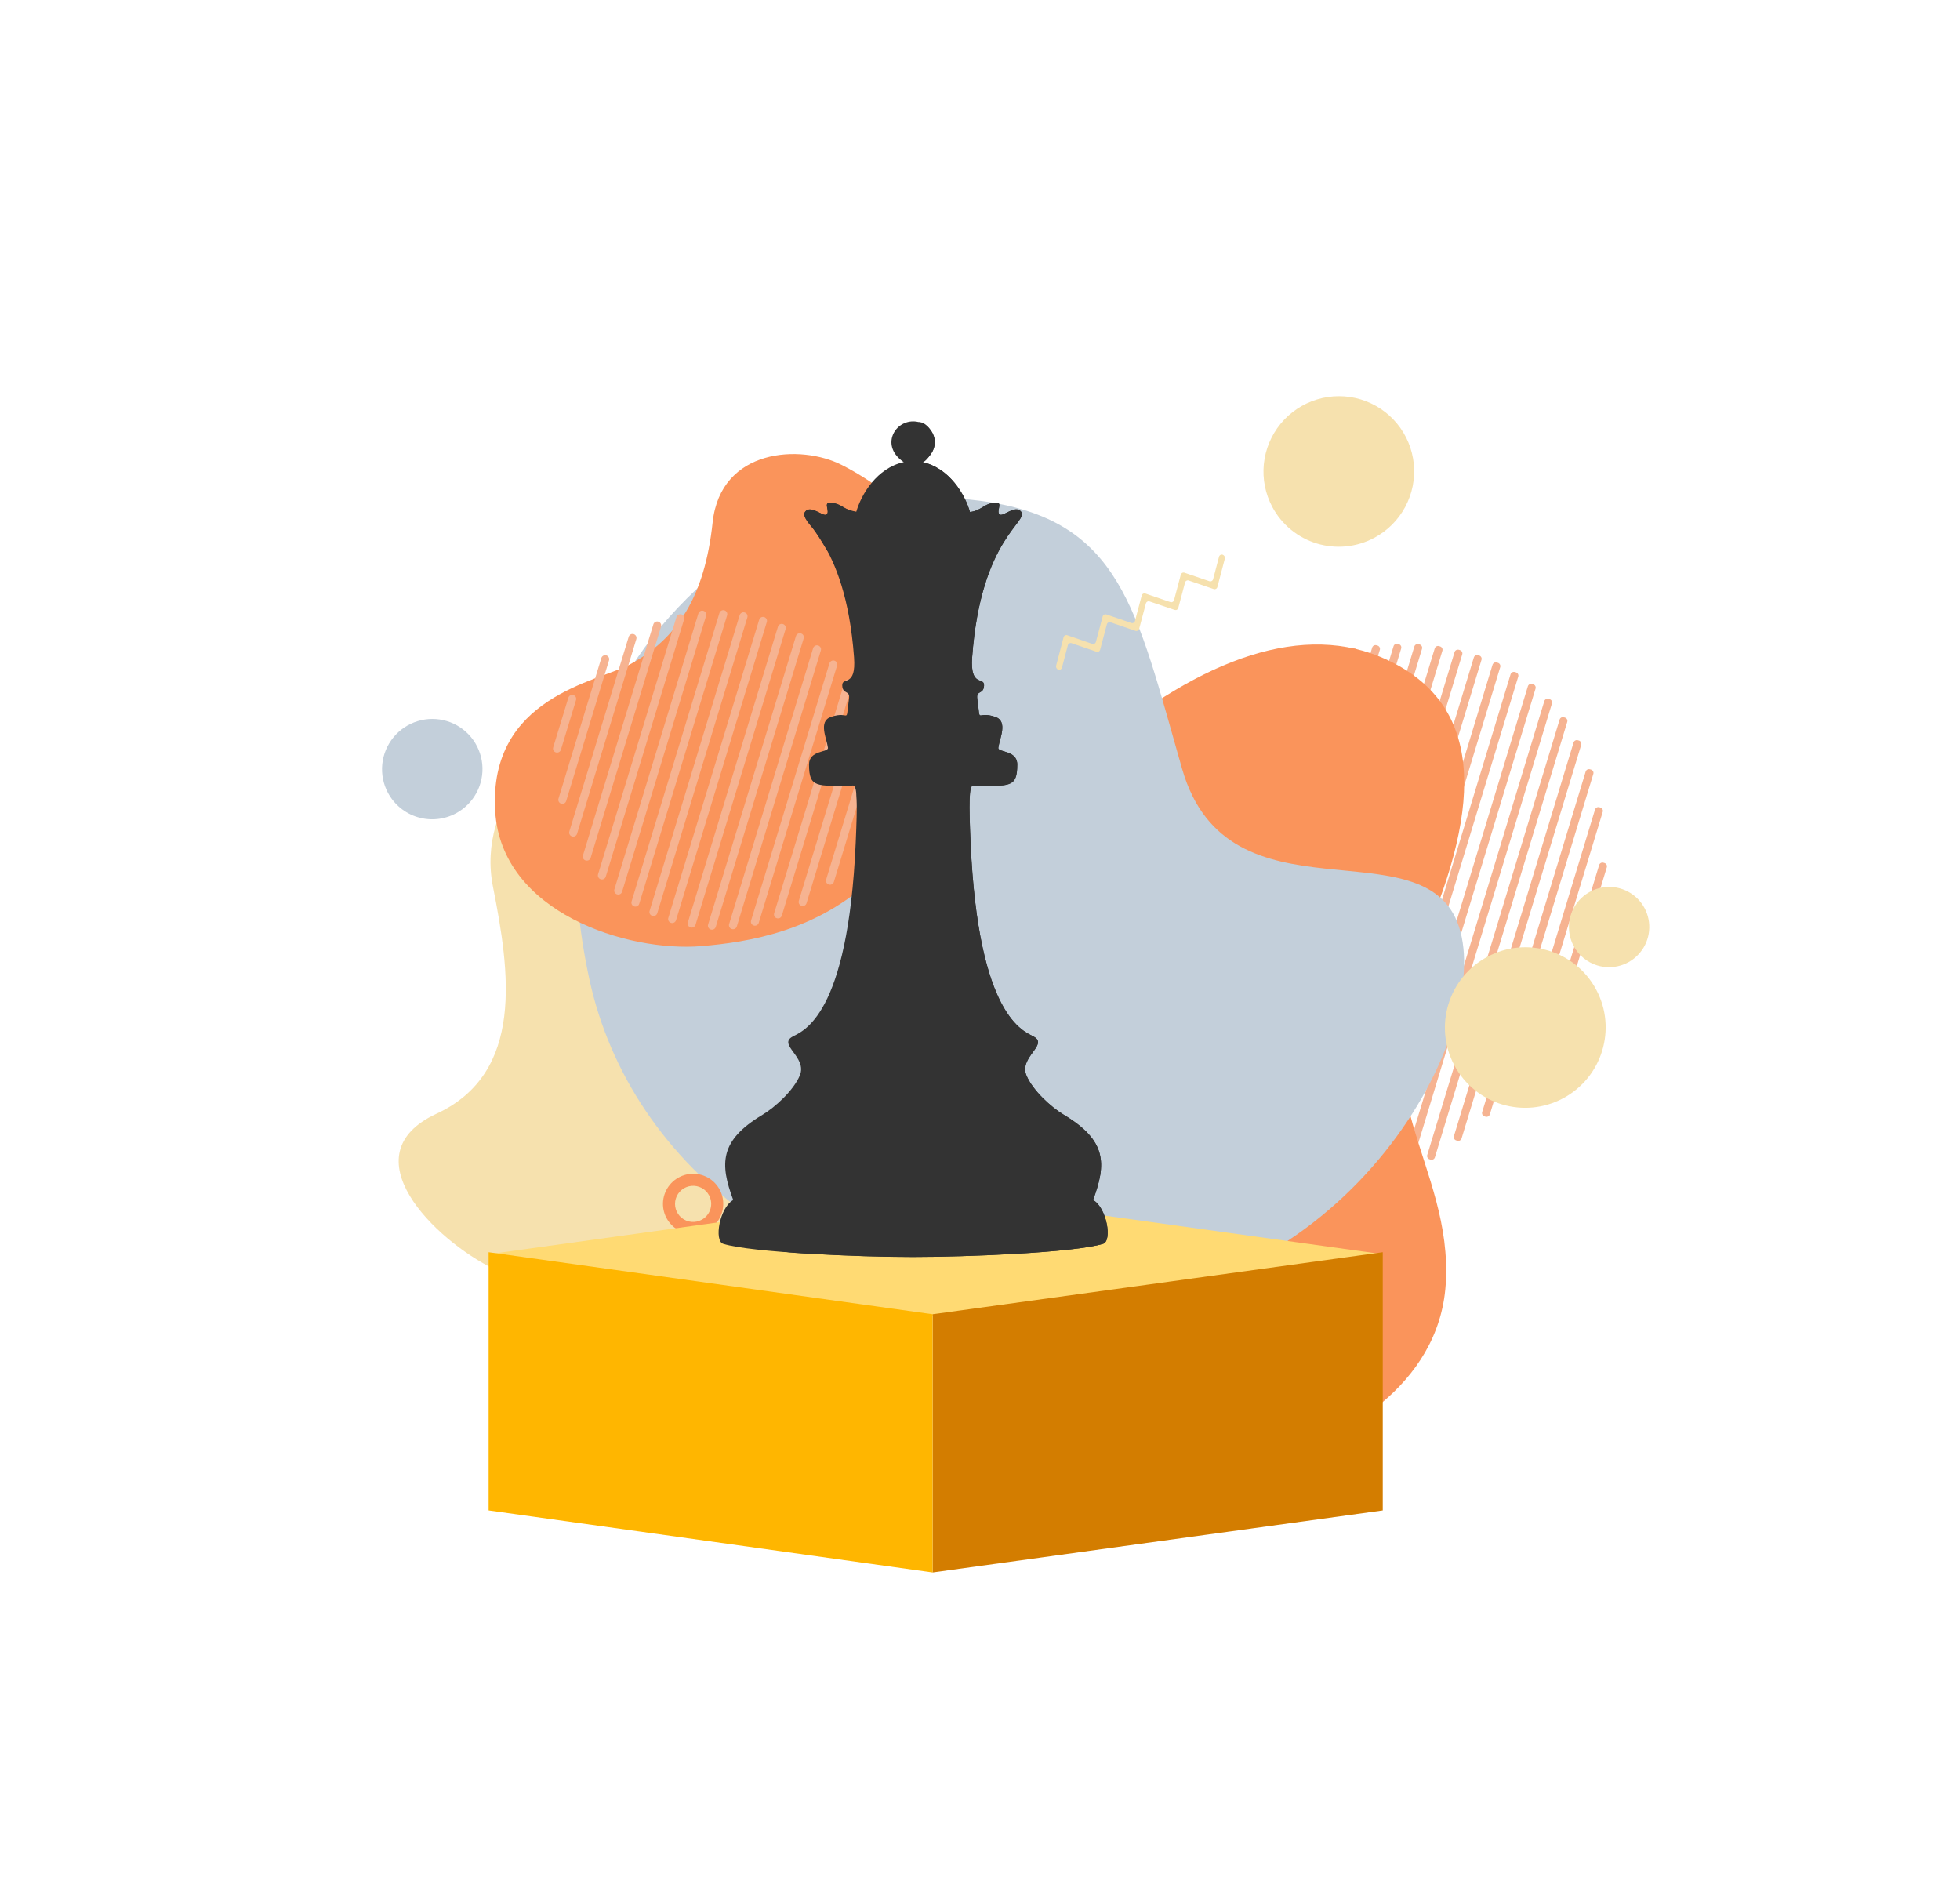 <?xml version="1.0" encoding="UTF-8"?> <svg xmlns="http://www.w3.org/2000/svg" width="425" height="410" viewBox="0 0 425 410" fill="none"><path d="M172.105 290.311L177.51 292.16C177.59 292.188 177.675 292.198 177.76 292.191C177.844 292.184 177.926 292.16 178.001 292.12C178.076 292.08 178.141 292.025 178.194 291.959C178.247 291.893 178.285 291.816 178.307 291.735L179.774 286.213C179.795 286.131 179.834 286.054 179.887 285.987C179.939 285.92 180.005 285.865 180.08 285.825C180.155 285.785 180.238 285.761 180.323 285.754C180.408 285.747 180.493 285.758 180.573 285.785L185.979 287.634C186.059 287.662 186.145 287.673 186.229 287.666C186.314 287.659 186.397 287.635 186.472 287.595C186.547 287.555 186.613 287.499 186.666 287.433C186.718 287.366 186.757 287.289 186.779 287.207L188.245 281.685C188.267 281.603 188.305 281.527 188.358 281.461C188.411 281.395 188.477 281.34 188.551 281.3C188.626 281.26 188.708 281.236 188.792 281.229C188.877 281.222 188.962 281.232 189.042 281.259L194.45 283.107C194.53 283.134 194.615 283.144 194.7 283.137C194.784 283.13 194.866 283.106 194.941 283.066C195.016 283.026 195.081 282.972 195.134 282.905C195.187 282.839 195.225 282.763 195.247 282.681L196.714 277.159C196.735 277.077 196.774 277 196.827 276.933C196.879 276.867 196.945 276.812 197.02 276.771C197.096 276.731 197.178 276.707 197.263 276.7C197.348 276.693 197.433 276.704 197.513 276.732L202.919 278.581C202.999 278.608 203.084 278.618 203.168 278.611C203.253 278.604 203.335 278.58 203.41 278.54C203.484 278.5 203.55 278.446 203.603 278.379C203.655 278.313 203.694 278.237 203.716 278.155L205.007 273.263C205.029 273.181 205.067 273.105 205.12 273.038C205.172 272.972 205.238 272.917 205.313 272.877C205.388 272.837 205.47 272.813 205.554 272.806C205.638 272.799 205.723 272.81 205.803 272.837V272.837C205.974 272.896 206.116 273.017 206.201 273.176C206.286 273.335 206.308 273.52 206.262 273.695L204.639 279.85C204.617 279.932 204.579 280.008 204.526 280.074C204.474 280.141 204.408 280.196 204.333 280.235C204.258 280.275 204.176 280.3 204.092 280.307C204.008 280.313 203.923 280.303 203.843 280.276L198.437 278.427C198.356 278.399 198.271 278.389 198.186 278.395C198.102 278.402 198.019 278.427 197.944 278.467C197.869 278.507 197.803 278.562 197.75 278.629C197.697 278.695 197.659 278.772 197.637 278.854L196.171 284.376C196.149 284.458 196.11 284.534 196.058 284.6C196.005 284.667 195.939 284.722 195.864 284.762C195.79 284.801 195.708 284.826 195.623 284.833C195.539 284.84 195.454 284.829 195.374 284.802L189.965 282.954C189.885 282.927 189.8 282.917 189.716 282.924C189.632 282.931 189.549 282.955 189.475 282.995C189.4 283.035 189.334 283.09 189.282 283.156C189.229 283.222 189.19 283.299 189.168 283.38L187.702 288.902C187.68 288.984 187.642 289.061 187.589 289.128C187.536 289.195 187.47 289.25 187.395 289.29C187.32 289.33 187.238 289.354 187.153 289.361C187.068 289.368 186.983 289.357 186.902 289.33L181.497 287.481C181.416 287.453 181.331 287.442 181.246 287.449C181.161 287.456 181.079 287.48 181.004 287.52C180.929 287.56 180.863 287.616 180.81 287.682C180.757 287.749 180.719 287.826 180.697 287.908L179.215 293.452C179.193 293.534 179.154 293.61 179.102 293.677C179.049 293.743 178.983 293.798 178.908 293.838C178.834 293.878 178.752 293.902 178.667 293.909C178.583 293.916 178.498 293.905 178.418 293.878L173.012 292.029C172.932 292.002 172.846 291.991 172.762 291.998C172.677 292.005 172.594 292.029 172.519 292.069C172.444 292.109 172.378 292.164 172.325 292.231C172.273 292.298 172.234 292.374 172.212 292.457L170.922 297.349C170.9 297.43 170.861 297.507 170.809 297.573C170.756 297.639 170.69 297.694 170.615 297.734C170.541 297.774 170.459 297.798 170.374 297.805C170.29 297.812 170.205 297.802 170.125 297.775V297.775C169.956 297.714 169.816 297.593 169.732 297.435C169.648 297.277 169.625 297.093 169.668 296.919L171.302 290.754C171.322 290.67 171.36 290.592 171.412 290.523C171.464 290.454 171.53 290.397 171.606 290.356C171.681 290.314 171.765 290.289 171.851 290.281C171.936 290.273 172.023 290.284 172.105 290.311Z" fill="#FA945B"></path><path d="M148.22 156.415L148.447 156.486C148.541 156.514 148.629 156.56 148.705 156.623C148.781 156.685 148.844 156.761 148.89 156.848C148.937 156.934 148.965 157.029 148.975 157.127C148.984 157.225 148.974 157.324 148.945 157.417L146.123 166.693C146.065 166.882 145.934 167.04 145.759 167.134C145.584 167.227 145.38 167.248 145.19 167.192C145.16 167.181 145.129 167.174 145.098 167.171L144.212 167.042L144.241 166.907L147.292 156.911C147.35 156.723 147.481 156.566 147.654 156.473C147.828 156.38 148.031 156.359 148.22 156.415Z" fill="#F6B391"></path><path d="M155.453 147.548L155.679 147.616C155.773 147.645 155.861 147.691 155.937 147.754C156.014 147.816 156.077 147.893 156.123 147.98C156.17 148.066 156.198 148.162 156.208 148.26C156.217 148.358 156.207 148.457 156.178 148.551L146.303 181.039C146.275 181.133 146.228 181.221 146.165 181.297C146.103 181.373 146.026 181.436 145.939 181.483C145.852 181.529 145.757 181.558 145.658 181.568C145.56 181.578 145.461 181.568 145.367 181.539L145.141 181.471C145.047 181.442 144.959 181.396 144.883 181.333C144.806 181.271 144.743 181.194 144.697 181.107C144.651 181.021 144.622 180.926 144.612 180.828C144.603 180.73 144.613 180.631 144.642 180.536L154.517 148.048C154.545 147.954 154.592 147.866 154.655 147.79C154.717 147.714 154.794 147.651 154.881 147.604C154.968 147.558 155.064 147.529 155.162 147.519C155.26 147.51 155.359 147.519 155.453 147.548V147.548Z" fill="#F6B391"></path><path d="M160.869 144.657L161.097 144.728C161.286 144.786 161.445 144.917 161.538 145.091C161.631 145.266 161.651 145.47 161.595 145.66L148.334 189.283C148.306 189.377 148.259 189.464 148.197 189.541C148.134 189.617 148.058 189.68 147.971 189.726C147.884 189.772 147.789 189.801 147.691 189.811C147.593 189.82 147.495 189.81 147.401 189.782L147.172 189.715C147.078 189.687 146.99 189.64 146.914 189.578C146.838 189.516 146.775 189.439 146.729 189.353C146.682 189.266 146.654 189.171 146.644 189.074C146.635 188.976 146.645 188.877 146.674 188.783L159.933 145.157C159.992 144.968 160.124 144.809 160.299 144.715C160.474 144.622 160.679 144.601 160.869 144.657V144.657Z" fill="#F6B391"></path><path d="M165.796 143.372L166.024 143.443C166.118 143.471 166.206 143.518 166.282 143.58C166.358 143.642 166.421 143.718 166.467 143.805C166.513 143.892 166.542 143.986 166.551 144.084C166.561 144.182 166.551 144.281 166.522 144.375L150.865 195.883C150.836 195.977 150.79 196.065 150.727 196.141C150.665 196.217 150.588 196.28 150.502 196.326C150.415 196.373 150.32 196.402 150.222 196.411C150.124 196.421 150.025 196.411 149.931 196.382L149.703 196.315C149.513 196.257 149.355 196.126 149.262 195.952C149.168 195.777 149.148 195.573 149.205 195.383L164.862 143.875C164.919 143.685 165.05 143.525 165.225 143.431C165.4 143.336 165.606 143.315 165.796 143.372V143.372Z" fill="#F6B391"></path><path d="M170.462 142.955L170.689 143.026C170.879 143.084 171.038 143.214 171.131 143.389C171.224 143.564 171.245 143.768 171.187 143.958L153.665 201.608C153.637 201.702 153.59 201.789 153.528 201.866C153.465 201.942 153.389 202.005 153.302 202.051C153.215 202.097 153.12 202.126 153.022 202.136C152.924 202.145 152.825 202.135 152.731 202.107L152.503 202.04C152.408 202.011 152.321 201.965 152.244 201.902C152.168 201.84 152.105 201.763 152.059 201.676C152.012 201.59 151.983 201.495 151.974 201.396C151.965 201.298 151.975 201.2 152.003 201.105L169.527 143.458C169.585 143.268 169.715 143.109 169.891 143.014C170.066 142.92 170.271 142.899 170.462 142.955V142.955Z" fill="#F6B391"></path><path d="M174.952 143.112L175.181 143.179C175.275 143.207 175.363 143.254 175.439 143.316C175.515 143.378 175.579 143.455 175.625 143.542C175.671 143.629 175.7 143.724 175.71 143.822C175.719 143.92 175.709 144.019 175.68 144.113L156.64 206.748C156.612 206.843 156.565 206.93 156.502 207.007C156.44 207.083 156.363 207.146 156.276 207.192C156.189 207.239 156.094 207.268 155.996 207.277C155.897 207.287 155.798 207.277 155.704 207.249L155.475 207.182C155.286 207.123 155.128 206.993 155.034 206.818C154.941 206.644 154.921 206.44 154.977 206.25L174.019 143.611C174.047 143.517 174.094 143.429 174.156 143.353C174.218 143.277 174.295 143.214 174.382 143.167C174.469 143.121 174.564 143.092 174.661 143.083C174.759 143.073 174.858 143.083 174.952 143.112V143.112Z" fill="#F6B391"></path><path d="M179.322 143.672L179.552 143.742C179.742 143.8 179.901 143.931 179.995 144.106C180.088 144.281 180.109 144.486 180.051 144.676L159.748 211.46C159.72 211.555 159.673 211.642 159.611 211.718C159.548 211.794 159.472 211.857 159.385 211.904C159.298 211.95 159.203 211.979 159.105 211.988C159.007 211.998 158.909 211.988 158.815 211.959L158.586 211.892C158.492 211.864 158.404 211.818 158.328 211.756C158.252 211.694 158.189 211.617 158.143 211.53C158.096 211.444 158.068 211.349 158.058 211.251C158.049 211.153 158.059 211.055 158.088 210.961L178.382 144.178C178.409 144.083 178.456 143.994 178.519 143.917C178.581 143.84 178.658 143.776 178.746 143.729C178.833 143.682 178.929 143.652 179.028 143.643C179.127 143.633 179.227 143.643 179.322 143.672V143.672Z" fill="#F6B391"></path><path d="M183.593 144.566L183.823 144.636C183.917 144.664 184.004 144.71 184.08 144.772C184.156 144.834 184.219 144.91 184.265 144.997C184.311 145.083 184.34 145.178 184.349 145.275C184.358 145.373 184.348 145.471 184.319 145.565L162.96 215.841C162.931 215.935 162.884 216.023 162.822 216.099C162.759 216.176 162.682 216.239 162.595 216.285C162.508 216.332 162.413 216.361 162.315 216.37C162.217 216.38 162.118 216.37 162.024 216.341L161.795 216.275C161.701 216.246 161.613 216.2 161.537 216.138C161.461 216.076 161.398 215.999 161.352 215.913C161.305 215.826 161.277 215.731 161.267 215.633C161.258 215.536 161.268 215.437 161.297 215.343L182.659 145.065C182.717 144.875 182.848 144.716 183.023 144.623C183.198 144.529 183.403 144.509 183.593 144.566V144.566Z" fill="#F6B391"></path><path d="M187.78 145.718L188.009 145.785C188.199 145.843 188.358 145.974 188.452 146.149C188.545 146.324 188.566 146.529 188.508 146.719L166.247 219.95C166.189 220.14 166.058 220.299 165.883 220.392C165.708 220.486 165.503 220.506 165.314 220.449L165.083 220.379C164.989 220.351 164.902 220.305 164.825 220.243C164.749 220.18 164.686 220.104 164.64 220.017C164.594 219.931 164.565 219.836 164.556 219.738C164.546 219.64 164.557 219.542 164.585 219.448L186.843 146.223C186.871 146.128 186.917 146.039 186.98 145.963C187.042 145.886 187.119 145.822 187.206 145.775C187.294 145.728 187.389 145.699 187.488 145.689C187.586 145.679 187.686 145.689 187.78 145.718V145.718Z" fill="#F6B391"></path><path d="M191.903 147.09L192.132 147.157C192.322 147.215 192.481 147.346 192.575 147.521C192.668 147.696 192.689 147.901 192.631 148.091L169.599 223.825C169.57 223.919 169.524 224.007 169.461 224.083C169.399 224.159 169.322 224.222 169.236 224.268C169.149 224.315 169.054 224.343 168.956 224.353C168.858 224.363 168.759 224.353 168.665 224.324L168.437 224.257C168.246 224.199 168.087 224.068 167.994 223.893C167.9 223.718 167.88 223.513 167.937 223.323L190.97 147.589C190.998 147.495 191.045 147.407 191.107 147.331C191.169 147.255 191.246 147.192 191.333 147.146C191.419 147.099 191.515 147.071 191.612 147.061C191.71 147.052 191.809 147.061 191.903 147.09V147.09Z" fill="#F6B391"></path><path d="M195.967 148.648L196.196 148.715C196.385 148.772 196.544 148.903 196.638 149.077C196.731 149.252 196.751 149.457 196.694 149.646L173.03 227.482C172.972 227.672 172.842 227.831 172.667 227.924C172.492 228.018 172.287 228.038 172.097 227.981L171.87 227.91C171.775 227.882 171.688 227.835 171.612 227.773C171.536 227.711 171.473 227.635 171.426 227.548C171.38 227.461 171.351 227.366 171.342 227.269C171.333 227.171 171.343 227.072 171.372 226.978L195.035 149.142C195.064 149.049 195.111 148.962 195.173 148.886C195.235 148.811 195.312 148.748 195.399 148.702C195.485 148.656 195.58 148.628 195.677 148.619C195.775 148.609 195.873 148.619 195.967 148.648V148.648Z" fill="#F6B391"></path><path d="M199.984 150.36L200.211 150.431C200.306 150.459 200.393 150.506 200.47 150.568C200.546 150.631 200.609 150.708 200.655 150.794C200.702 150.881 200.731 150.976 200.74 151.074C200.749 151.172 200.739 151.271 200.711 151.365L176.544 230.885C176.486 231.075 176.355 231.234 176.18 231.327C176.005 231.421 175.8 231.441 175.61 231.384L175.383 231.313C175.289 231.285 175.201 231.238 175.125 231.176C175.049 231.114 174.986 231.038 174.94 230.951C174.893 230.864 174.865 230.769 174.855 230.672C174.846 230.574 174.856 230.475 174.885 230.381L199.05 150.859C199.109 150.67 199.24 150.511 199.415 150.418C199.589 150.324 199.794 150.304 199.984 150.36V150.36Z" fill="#F6B391"></path><path d="M203.952 152.231L204.183 152.301C204.372 152.358 204.531 152.489 204.625 152.664C204.718 152.838 204.738 153.043 204.68 153.233L180.102 234.058C180.074 234.152 180.028 234.239 179.965 234.315C179.903 234.391 179.826 234.454 179.739 234.501C179.653 234.547 179.558 234.576 179.46 234.586C179.362 234.595 179.263 234.585 179.169 234.556L178.94 234.49C178.846 234.461 178.758 234.415 178.682 234.352C178.606 234.29 178.543 234.213 178.496 234.126C178.45 234.04 178.421 233.944 178.412 233.846C178.402 233.748 178.412 233.649 178.441 233.555L203.019 152.73C203.078 152.541 203.208 152.383 203.383 152.289C203.558 152.196 203.763 152.175 203.952 152.231V152.231Z" fill="#F6B391"></path><path d="M207.884 154.231L208.113 154.298C208.303 154.356 208.461 154.487 208.555 154.662C208.648 154.837 208.669 155.042 208.612 155.232L183.753 237.002C183.696 237.192 183.565 237.351 183.39 237.444C183.215 237.538 183.01 237.558 182.82 237.501L182.593 237.43C182.498 237.402 182.41 237.356 182.334 237.294C182.258 237.232 182.195 237.155 182.148 237.069C182.102 236.982 182.073 236.887 182.064 236.789C182.055 236.691 182.065 236.592 182.095 236.498L206.948 154.731C207.007 154.542 207.138 154.383 207.314 154.289C207.489 154.195 207.694 154.175 207.884 154.231V154.231Z" fill="#F6B391"></path><path d="M211.777 156.349L212.006 156.416C212.1 156.444 212.188 156.491 212.264 156.553C212.341 156.616 212.404 156.692 212.45 156.779C212.496 156.866 212.525 156.961 212.535 157.059C212.544 157.157 212.534 157.256 212.505 157.35L187.455 239.766C187.396 239.956 187.265 240.115 187.09 240.209C186.914 240.303 186.709 240.323 186.518 240.266L186.292 240.198C186.102 240.14 185.943 240.009 185.849 239.834C185.756 239.659 185.736 239.454 185.793 239.263L210.844 156.848C210.872 156.754 210.919 156.666 210.981 156.59C211.043 156.514 211.12 156.451 211.207 156.405C211.294 156.358 211.389 156.33 211.487 156.32C211.584 156.31 211.683 156.32 211.777 156.349V156.349Z" fill="#F6B391"></path><path d="M215.64 158.574L215.868 158.645C215.962 158.673 216.05 158.72 216.126 158.782C216.202 158.844 216.265 158.921 216.311 159.007C216.357 159.094 216.386 159.189 216.395 159.286C216.405 159.384 216.395 159.483 216.366 159.577L191.201 242.351C191.142 242.54 191.011 242.699 190.836 242.793C190.661 242.886 190.456 242.907 190.265 242.851L190.035 242.781C189.846 242.723 189.687 242.593 189.594 242.418C189.501 242.244 189.48 242.04 189.537 241.85L214.69 159.068C214.719 158.973 214.767 158.884 214.831 158.807C214.895 158.731 214.973 158.668 215.062 158.622C215.15 158.576 215.247 158.548 215.346 158.54C215.446 158.531 215.546 158.543 215.64 158.574Z" fill="#F6B391"></path><path d="M219.554 160.65L219.781 160.721C219.875 160.749 219.963 160.796 220.039 160.858C220.115 160.92 220.178 160.997 220.224 161.083C220.27 161.17 220.299 161.265 220.309 161.363C220.318 161.46 220.308 161.559 220.279 161.653L195.013 244.775C194.984 244.87 194.938 244.957 194.875 245.034C194.813 245.11 194.736 245.173 194.649 245.219C194.562 245.266 194.466 245.295 194.368 245.304C194.27 245.314 194.171 245.304 194.077 245.276L193.851 245.207C193.756 245.179 193.669 245.132 193.592 245.07C193.516 245.008 193.453 244.931 193.407 244.844C193.36 244.757 193.332 244.662 193.322 244.564C193.313 244.466 193.323 244.367 193.352 244.273L218.619 161.153C218.677 160.963 218.807 160.803 218.983 160.709C219.158 160.615 219.363 160.594 219.554 160.65Z" fill="#F6B391"></path><path d="M223.627 162.174L223.856 162.241C224.046 162.3 224.205 162.431 224.298 162.606C224.392 162.78 224.412 162.985 224.356 163.175L198.86 247.051C198.801 247.24 198.67 247.399 198.495 247.493C198.32 247.586 198.115 247.607 197.924 247.551L197.697 247.48C197.507 247.422 197.348 247.292 197.255 247.117C197.161 246.943 197.141 246.738 197.199 246.548L222.696 162.676C222.753 162.486 222.883 162.327 223.058 162.233C223.233 162.139 223.437 162.118 223.627 162.174V162.174Z" fill="#F6B391"></path><path d="M227.869 163.158L228.095 163.226C228.285 163.284 228.444 163.415 228.538 163.59C228.631 163.765 228.652 163.97 228.594 164.16L202.747 249.183C202.69 249.373 202.559 249.532 202.384 249.625C202.209 249.719 202.004 249.739 201.814 249.682L201.587 249.611C201.492 249.583 201.404 249.537 201.328 249.475C201.252 249.413 201.189 249.336 201.142 249.249C201.096 249.163 201.067 249.068 201.058 248.97C201.049 248.872 201.059 248.773 201.089 248.679L226.933 163.658C226.961 163.564 227.008 163.476 227.071 163.4C227.133 163.323 227.21 163.26 227.297 163.214C227.384 163.167 227.479 163.138 227.577 163.129C227.676 163.119 227.775 163.129 227.869 163.158V163.158Z" fill="#F6B391"></path><path d="M232.269 163.597L232.495 163.666C232.685 163.724 232.844 163.854 232.938 164.029C233.031 164.205 233.051 164.41 232.994 164.6L206.679 251.182C206.651 251.277 206.604 251.364 206.542 251.44C206.48 251.516 206.403 251.579 206.316 251.626C206.229 251.672 206.134 251.701 206.036 251.71C205.938 251.72 205.84 251.71 205.746 251.681L205.517 251.614C205.327 251.557 205.168 251.426 205.074 251.251C204.98 251.075 204.96 250.87 205.018 250.68L231.338 164.095C231.396 163.906 231.527 163.748 231.701 163.655C231.875 163.561 232.079 163.541 232.269 163.597Z" fill="#F6B391"></path><path d="M236.838 163.501L237.067 163.568C237.161 163.596 237.249 163.643 237.325 163.705C237.402 163.768 237.465 163.845 237.511 163.931C237.558 164.018 237.586 164.113 237.596 164.211C237.605 164.309 237.595 164.408 237.566 164.502L210.65 253.045C210.592 253.235 210.461 253.395 210.285 253.488C210.11 253.582 209.904 253.603 209.714 253.546L209.487 253.475C209.297 253.416 209.139 253.286 209.046 253.111C208.952 252.937 208.932 252.733 208.989 252.543L235.905 164C235.963 163.81 236.094 163.651 236.269 163.558C236.444 163.464 236.649 163.444 236.838 163.501Z" fill="#F6B391"></path><path d="M241.56 162.896L241.789 162.963C241.979 163.022 242.138 163.153 242.231 163.328C242.325 163.503 242.345 163.707 242.289 163.898L214.663 254.77C214.605 254.96 214.474 255.119 214.298 255.213C214.123 255.307 213.917 255.328 213.727 255.27L213.499 255.199C213.31 255.142 213.151 255.011 213.057 254.837C212.964 254.662 212.944 254.457 213.002 254.268L240.627 163.395C240.655 163.301 240.702 163.213 240.764 163.137C240.827 163.061 240.903 162.998 240.99 162.952C241.077 162.906 241.172 162.877 241.27 162.867C241.368 162.858 241.466 162.868 241.56 162.896V162.896Z" fill="#F6B391"></path><path d="M246.439 161.795L246.666 161.866C246.76 161.895 246.848 161.941 246.924 162.003C247 162.065 247.063 162.142 247.11 162.228C247.156 162.315 247.184 162.41 247.194 162.508C247.203 162.605 247.193 162.704 247.164 162.798L218.703 256.387C218.644 256.576 218.513 256.734 218.338 256.828C218.163 256.921 217.959 256.942 217.769 256.885L217.543 256.817C217.449 256.789 217.361 256.742 217.285 256.68C217.209 256.618 217.145 256.541 217.099 256.454C217.053 256.367 217.024 256.272 217.014 256.174C217.005 256.076 217.015 255.977 217.044 255.883L245.503 162.296C245.561 162.106 245.692 161.946 245.868 161.853C246.043 161.759 246.249 161.738 246.439 161.795V161.795Z" fill="#F6B391"></path><path d="M251.451 160.216L251.678 160.287C251.868 160.345 252.028 160.476 252.121 160.651C252.215 160.826 252.235 161.031 252.178 161.221L222.804 257.85C222.776 257.945 222.729 258.032 222.666 258.109C222.604 258.185 222.527 258.248 222.44 258.295C222.353 258.341 222.258 258.37 222.159 258.38C222.061 258.389 221.962 258.379 221.868 258.351L221.639 258.284C221.45 258.225 221.291 258.094 221.197 257.919C221.104 257.744 221.083 257.54 221.14 257.349L250.514 160.721C250.542 160.626 250.589 160.538 250.651 160.461C250.714 160.385 250.791 160.321 250.878 160.274C250.965 160.227 251.06 160.198 251.159 160.188C251.257 160.178 251.356 160.188 251.451 160.216V160.216Z" fill="#F6B391"></path><path d="M256.607 158.185L256.835 158.256C257.025 158.314 257.184 158.444 257.277 158.619C257.37 158.793 257.39 158.998 257.333 159.188L226.923 259.196C226.895 259.291 226.848 259.378 226.785 259.455C226.723 259.531 226.646 259.594 226.559 259.64C226.472 259.687 226.377 259.716 226.279 259.725C226.181 259.735 226.081 259.725 225.987 259.697L225.759 259.63C225.569 259.571 225.411 259.441 225.318 259.266C225.224 259.092 225.204 258.888 225.261 258.698L255.669 158.687C255.727 158.496 255.859 158.337 256.035 158.243C256.211 158.149 256.416 158.128 256.607 158.185Z" fill="#F6B391"></path><path d="M261.89 155.747L262.116 155.815C262.306 155.873 262.465 156.004 262.559 156.179C262.653 156.354 262.673 156.559 262.615 156.75L231.109 260.398C231.051 260.588 230.92 260.748 230.744 260.841C230.569 260.935 230.363 260.956 230.173 260.898L229.946 260.827C229.852 260.799 229.764 260.753 229.688 260.691C229.612 260.629 229.549 260.552 229.502 260.465C229.456 260.379 229.428 260.284 229.418 260.186C229.409 260.088 229.419 259.99 229.448 259.896L260.954 156.247C261.013 156.058 261.144 155.899 261.319 155.805C261.495 155.712 261.7 155.691 261.89 155.747V155.747Z" fill="#F6B391"></path><path d="M267.275 152.942L267.501 153.011C267.691 153.068 267.851 153.199 267.944 153.374C268.038 153.549 268.058 153.755 268 153.945L235.302 261.487C235.243 261.677 235.112 261.835 234.938 261.929C234.763 262.022 234.558 262.043 234.368 261.986L234.138 261.917C233.949 261.859 233.791 261.728 233.697 261.554C233.604 261.379 233.584 261.175 233.64 260.985L266.34 153.445C266.369 153.351 266.415 153.263 266.478 153.186C266.54 153.11 266.617 153.047 266.704 153C266.79 152.953 266.886 152.924 266.984 152.914C267.082 152.904 267.181 152.914 267.275 152.942V152.942Z" fill="#F6B391"></path><path d="M272.754 149.832L272.984 149.902C273.078 149.93 273.166 149.977 273.242 150.039C273.319 150.102 273.382 150.178 273.428 150.265C273.475 150.352 273.503 150.447 273.513 150.545C273.522 150.643 273.512 150.742 273.483 150.836L239.581 262.402C239.552 262.496 239.505 262.584 239.443 262.66C239.38 262.737 239.303 262.8 239.216 262.846C239.129 262.893 239.034 262.922 238.936 262.931C238.838 262.941 238.739 262.931 238.644 262.902L238.418 262.834C238.229 262.776 238.07 262.646 237.976 262.471C237.883 262.297 237.863 262.092 237.921 261.902L271.829 150.348C271.884 150.157 272.012 149.996 272.185 149.899C272.358 149.803 272.563 149.779 272.754 149.832V149.832Z" fill="#F6B391"></path><path d="M278.297 146.576L278.523 146.644C278.617 146.672 278.705 146.719 278.782 146.781C278.858 146.844 278.921 146.92 278.967 147.007C279.014 147.094 279.042 147.189 279.052 147.287C279.061 147.385 279.051 147.484 279.022 147.578L243.879 263.19C243.82 263.38 243.689 263.539 243.514 263.633C243.338 263.727 243.133 263.747 242.942 263.69L242.717 263.622C242.526 263.564 242.367 263.433 242.273 263.258C242.18 263.083 242.16 262.878 242.217 262.688L277.361 147.076C277.389 146.982 277.436 146.894 277.499 146.818C277.561 146.741 277.638 146.678 277.725 146.632C277.812 146.585 277.908 146.556 278.006 146.547C278.104 146.537 278.203 146.547 278.297 146.576Z" fill="#F6B391"></path><path d="M283.749 143.567L283.975 143.635C284.069 143.664 284.157 143.71 284.233 143.773C284.309 143.835 284.373 143.912 284.419 143.999C284.465 144.085 284.494 144.181 284.504 144.279C284.513 144.377 284.503 144.476 284.474 144.57L248.214 263.832C248.186 263.926 248.14 264.013 248.077 264.089C248.015 264.166 247.938 264.229 247.851 264.275C247.765 264.321 247.67 264.35 247.572 264.36C247.474 264.369 247.375 264.359 247.281 264.33L247.052 264.264C246.863 264.206 246.704 264.076 246.61 263.901C246.517 263.726 246.497 263.522 246.555 263.332L282.813 144.067C282.872 143.878 283.003 143.719 283.178 143.625C283.354 143.532 283.559 143.511 283.749 143.567V143.567Z" fill="#F6B391"></path><path d="M288.835 141.759L289.052 141.822C289.241 141.881 289.4 142.012 289.493 142.187C289.587 142.362 289.608 142.566 289.551 142.757L252.602 264.306C252.544 264.496 252.413 264.655 252.238 264.748C252.063 264.842 251.858 264.862 251.668 264.805L251.438 264.735C251.344 264.707 251.256 264.66 251.18 264.598C251.103 264.536 251.04 264.459 250.994 264.372C250.947 264.285 250.919 264.19 250.909 264.092C250.9 263.994 250.91 263.895 250.939 263.801L287.902 142.258C287.961 142.069 288.091 141.911 288.266 141.817C288.441 141.724 288.646 141.703 288.835 141.759V141.759Z" fill="#F6B391"></path><path d="M293.726 140.602L293.954 140.669C294.144 140.728 294.303 140.859 294.396 141.034C294.49 141.209 294.51 141.413 294.454 141.604L257.047 264.627C256.988 264.817 256.857 264.976 256.682 265.07C256.506 265.164 256.301 265.184 256.11 265.127L255.883 265.056C255.789 265.028 255.701 264.982 255.625 264.92C255.549 264.857 255.486 264.781 255.44 264.694C255.394 264.608 255.365 264.513 255.355 264.415C255.346 264.317 255.356 264.219 255.385 264.125L292.79 141.103C292.848 140.913 292.979 140.753 293.155 140.66C293.33 140.566 293.535 140.545 293.726 140.602V140.602Z" fill="#F6B391"></path><path d="M298.472 139.918L298.701 139.985C298.891 140.042 299.05 140.173 299.143 140.347C299.236 140.522 299.256 140.727 299.199 140.916L261.556 264.752C261.527 264.846 261.481 264.934 261.418 265.01C261.356 265.086 261.279 265.149 261.193 265.196C261.106 265.242 261.011 265.271 260.913 265.28C260.815 265.29 260.716 265.28 260.622 265.251L260.394 265.184C260.204 265.127 260.045 264.996 259.952 264.822C259.858 264.647 259.838 264.442 259.896 264.253L297.539 140.417C297.567 140.323 297.614 140.235 297.676 140.159C297.738 140.083 297.815 140.02 297.902 139.974C297.989 139.927 298.084 139.898 298.182 139.889C298.28 139.879 298.378 139.889 298.472 139.918V139.918Z" fill="#F6B391"></path><path d="M303.1 139.616L303.33 139.685C303.52 139.743 303.679 139.873 303.772 140.048C303.866 140.223 303.886 140.427 303.828 140.617L266.11 264.7C266.052 264.89 265.921 265.049 265.745 265.143C265.57 265.237 265.364 265.257 265.174 265.2L264.946 265.129C264.852 265.101 264.765 265.054 264.689 264.992C264.612 264.93 264.55 264.854 264.503 264.767C264.457 264.68 264.428 264.585 264.419 264.488C264.41 264.39 264.42 264.291 264.449 264.197L302.174 140.114C302.232 139.926 302.361 139.769 302.535 139.675C302.708 139.582 302.911 139.561 303.1 139.616V139.616Z" fill="#F6B391"></path><path d="M307.62 139.683L307.846 139.751C308.036 139.809 308.196 139.94 308.289 140.115C308.383 140.29 308.403 140.495 308.346 140.686L270.735 264.445C270.676 264.634 270.545 264.793 270.369 264.887C270.194 264.98 269.989 265.001 269.799 264.945L269.571 264.874C269.382 264.816 269.223 264.686 269.129 264.511C269.036 264.337 269.016 264.132 269.073 263.942L306.684 140.183C306.713 140.089 306.759 140.001 306.822 139.925C306.884 139.849 306.961 139.785 307.048 139.739C307.135 139.693 307.231 139.664 307.329 139.654C307.427 139.644 307.526 139.654 307.62 139.683V139.683Z" fill="#F6B391"></path><path d="M312.038 140.103L312.264 140.171C312.454 140.229 312.613 140.36 312.707 140.535C312.8 140.71 312.82 140.915 312.763 141.105L275.424 263.942C275.365 264.131 275.234 264.29 275.059 264.384C274.883 264.477 274.678 264.498 274.488 264.442L274.261 264.371C274.071 264.313 273.912 264.183 273.819 264.008C273.725 263.834 273.705 263.629 273.763 263.439L311.102 140.603C311.13 140.509 311.177 140.421 311.239 140.345C311.302 140.268 311.379 140.205 311.466 140.159C311.553 140.112 311.648 140.083 311.746 140.074C311.844 140.064 311.943 140.074 312.038 140.103Z" fill="#F6B391"></path><path d="M316.339 140.896L316.565 140.965C316.659 140.993 316.747 141.04 316.823 141.102C316.899 141.164 316.963 141.241 317.009 141.328C317.055 141.415 317.084 141.51 317.094 141.608C317.103 141.706 317.093 141.805 317.064 141.899L280.186 263.2C280.128 263.39 279.997 263.549 279.822 263.643C279.647 263.736 279.442 263.756 279.252 263.699L279.022 263.63C278.833 263.571 278.675 263.441 278.581 263.266C278.488 263.092 278.468 262.888 278.524 262.698L315.403 141.397C315.461 141.207 315.592 141.047 315.768 140.953C315.943 140.86 316.149 140.839 316.339 140.896V140.896Z" fill="#F6B391"></path><path d="M320.516 142.068L320.744 142.135C320.934 142.193 321.093 142.324 321.186 142.499C321.28 142.674 321.3 142.879 321.244 143.069L285.037 262.173C284.979 262.363 284.848 262.522 284.673 262.615C284.498 262.709 284.293 262.729 284.103 262.672L283.873 262.602C283.779 262.574 283.691 262.528 283.615 262.466C283.539 262.404 283.476 262.327 283.43 262.24C283.384 262.154 283.355 262.059 283.346 261.961C283.336 261.863 283.346 261.765 283.375 261.671L319.58 142.568C319.608 142.474 319.655 142.386 319.717 142.31C319.78 142.233 319.857 142.17 319.944 142.124C320.031 142.077 320.126 142.048 320.224 142.039C320.322 142.029 320.422 142.039 320.516 142.068Z" fill="#F6B391"></path><path d="M324.571 143.655L324.805 143.725C324.995 143.784 325.154 143.915 325.247 144.09C325.341 144.265 325.361 144.47 325.305 144.66L289.986 260.824C289.958 260.918 289.911 261.006 289.849 261.082C289.786 261.158 289.71 261.221 289.623 261.267C289.536 261.313 289.441 261.342 289.343 261.352C289.245 261.361 289.146 261.351 289.052 261.323L288.824 261.256C288.729 261.227 288.642 261.181 288.565 261.118C288.489 261.056 288.426 260.979 288.38 260.893C288.333 260.806 288.304 260.711 288.295 260.613C288.286 260.515 288.296 260.416 288.324 260.321L323.632 144.156C323.661 144.062 323.708 143.974 323.771 143.897C323.833 143.821 323.911 143.758 323.998 143.711C324.085 143.665 324.18 143.636 324.279 143.626C324.377 143.616 324.476 143.626 324.571 143.655V143.655Z" fill="#F6B391"></path><path d="M328.481 145.718L328.711 145.788C328.805 145.816 328.893 145.862 328.969 145.925C329.045 145.987 329.108 146.063 329.154 146.15C329.2 146.236 329.229 146.331 329.239 146.429C329.248 146.527 329.238 146.626 329.209 146.719L295.044 259.087C295.015 259.182 294.968 259.271 294.905 259.348C294.842 259.425 294.764 259.489 294.676 259.536C294.588 259.582 294.492 259.612 294.393 259.621C294.294 259.631 294.194 259.621 294.099 259.592L293.872 259.521C293.682 259.463 293.523 259.333 293.43 259.158C293.336 258.984 293.316 258.779 293.374 258.589L327.542 146.22C327.571 146.126 327.618 146.038 327.68 145.961C327.743 145.885 327.82 145.821 327.908 145.775C327.995 145.728 328.09 145.699 328.189 145.69C328.287 145.68 328.386 145.69 328.481 145.718V145.718Z" fill="#F6B391"></path><path d="M332.232 148.312L332.46 148.379C332.555 148.407 332.643 148.454 332.719 148.516C332.795 148.578 332.858 148.655 332.905 148.742C332.951 148.829 332.98 148.924 332.989 149.022C332.999 149.12 332.989 149.219 332.96 149.313L300.244 256.935C300.186 257.125 300.054 257.284 299.879 257.378C299.704 257.472 299.498 257.492 299.308 257.435L299.08 257.364C298.986 257.336 298.899 257.29 298.822 257.227C298.746 257.165 298.683 257.089 298.637 257.002C298.591 256.916 298.562 256.821 298.553 256.723C298.543 256.625 298.554 256.526 298.582 256.433L331.298 148.811C331.327 148.716 331.373 148.629 331.436 148.553C331.498 148.477 331.575 148.414 331.661 148.367C331.748 148.321 331.843 148.292 331.941 148.283C332.039 148.273 332.138 148.283 332.232 148.312V148.312Z" fill="#F6B391"></path><path d="M335.79 151.537L336.018 151.608C336.205 151.664 336.362 151.791 336.457 151.961C336.551 152.132 336.575 152.333 336.523 152.521L305.599 254.251C305.541 254.441 305.41 254.601 305.234 254.694C305.059 254.788 304.853 254.809 304.663 254.752L304.437 254.683C304.247 254.625 304.088 254.495 303.994 254.319C303.9 254.144 303.88 253.939 303.938 253.749L334.86 152.034C334.918 151.845 335.048 151.687 335.223 151.594C335.397 151.501 335.601 151.48 335.79 151.537V151.537Z" fill="#F6B391"></path><path d="M339.112 155.533L339.339 155.604C339.529 155.661 339.688 155.792 339.781 155.966C339.875 156.141 339.895 156.346 339.837 156.535L311.14 250.95C311.112 251.045 311.065 251.132 311.002 251.209C310.94 251.285 310.863 251.348 310.776 251.394C310.689 251.441 310.593 251.47 310.495 251.479C310.397 251.489 310.298 251.479 310.204 251.45L309.978 251.382C309.788 251.324 309.628 251.193 309.535 251.018C309.441 250.843 309.421 250.638 309.479 250.448L338.18 156.034C338.237 155.844 338.368 155.685 338.542 155.591C338.717 155.497 338.922 155.476 339.112 155.533V155.533Z" fill="#F6B391"></path><path d="M342.138 160.513L342.367 160.579C342.556 160.638 342.715 160.768 342.808 160.943C342.901 161.117 342.922 161.321 342.865 161.511L316.923 246.854C316.894 246.949 316.848 247.036 316.785 247.113C316.723 247.189 316.646 247.252 316.559 247.298C316.472 247.345 316.376 247.374 316.278 247.383C316.18 247.393 316.081 247.383 315.987 247.355L315.761 247.286C315.667 247.258 315.579 247.212 315.503 247.15C315.427 247.087 315.364 247.011 315.318 246.924C315.271 246.838 315.243 246.743 315.233 246.645C315.224 246.547 315.234 246.449 315.263 246.355L341.202 161.013C341.231 160.919 341.278 160.831 341.34 160.754C341.403 160.678 341.48 160.615 341.567 160.569C341.654 160.522 341.749 160.493 341.847 160.484C341.945 160.474 342.044 160.484 342.138 160.513Z" fill="#F6B391"></path><path d="M344.764 166.811L344.993 166.877C345.183 166.935 345.342 167.066 345.436 167.241C345.529 167.416 345.549 167.621 345.492 167.812L323.05 241.643C322.991 241.833 322.86 241.992 322.684 242.085C322.509 242.179 322.304 242.2 322.114 242.144L321.886 242.073C321.697 242.015 321.538 241.885 321.444 241.71C321.351 241.535 321.331 241.331 321.388 241.141L343.83 167.309C343.859 167.215 343.905 167.128 343.968 167.052C344.03 166.975 344.107 166.912 344.193 166.866C344.28 166.82 344.375 166.791 344.473 166.781C344.571 166.772 344.67 166.782 344.764 166.811V166.811Z" fill="#F6B391"></path><path d="M346.805 175.041L347.031 175.11C347.126 175.138 347.213 175.185 347.29 175.247C347.366 175.309 347.429 175.386 347.475 175.473C347.522 175.56 347.55 175.655 347.56 175.753C347.569 175.851 347.559 175.95 347.531 176.044L329.701 234.695C329.643 234.885 329.512 235.044 329.336 235.138C329.161 235.232 328.956 235.252 328.765 235.195L328.538 235.124C328.444 235.096 328.356 235.049 328.28 234.987C328.204 234.925 328.141 234.849 328.095 234.762C328.048 234.675 328.02 234.581 328.01 234.483C328.001 234.385 328.011 234.286 328.04 234.192L345.858 175.548C345.886 175.451 345.933 175.362 345.996 175.284C346.059 175.206 346.137 175.142 346.225 175.095C346.313 175.048 346.41 175.019 346.51 175.009C346.609 175 346.71 175.011 346.805 175.041V175.041Z" fill="#F6B391"></path><path d="M347.686 187.062L347.916 187.132C348.01 187.16 348.098 187.206 348.174 187.269C348.25 187.331 348.313 187.407 348.359 187.494C348.406 187.58 348.434 187.675 348.444 187.773C348.453 187.871 348.443 187.97 348.414 188.063L337.512 223.961C337.484 224.056 337.437 224.143 337.374 224.22C337.312 224.296 337.235 224.359 337.148 224.406C337.061 224.452 336.966 224.481 336.867 224.491C336.769 224.5 336.67 224.49 336.576 224.462L336.35 224.393C336.256 224.365 336.168 224.318 336.092 224.256C336.015 224.194 335.952 224.117 335.906 224.03C335.859 223.943 335.831 223.848 335.821 223.75C335.812 223.652 335.822 223.553 335.851 223.459L346.754 187.564C346.811 187.374 346.942 187.215 347.116 187.121C347.291 187.027 347.496 187.006 347.686 187.062V187.062Z" fill="#F6B391"></path><path d="M313.483 278.498C315.167 252.445 294.348 236.502 308.467 204.233C321.893 173.569 321.179 152.549 300.665 143.025C283.019 134.83 260.931 142.28 237.017 162.545C224.011 173.569 205.582 176.717 186.445 173.983C160.107 170.213 135.543 175.688 124.522 196.547C113.5 217.405 112.135 256.638 170.965 263.334C192.35 265.773 216.093 279.149 230.979 297.467C246.776 316.89 263.435 318.619 279.96 314.523C289.633 312.13 312.03 300.941 313.483 278.498Z" fill="#FA945B"></path><path d="M107.152 275.189C120.083 281.487 150.403 288.494 179.96 260.006C203.871 236.941 212.669 194.901 185.18 167.797C169.134 151.975 151.092 148.481 136.343 152.575C118.712 157.446 103.267 173.94 106.891 192.269C110.515 210.598 113.841 232.595 94.657 241.496C75.474 250.397 94.22 268.888 107.152 275.189Z" fill="#F6E1AE"></path><path d="M234.779 283.327C293.199 281.088 323.845 223.587 316.361 200.954C308.878 178.322 266.261 201.354 256.314 166.685C246.368 132.016 243.159 112.623 212.591 108.601C187.639 105.322 167.171 114.198 157.118 122.411C134.287 141.076 118.158 167.815 127.804 212.376C136.618 253.03 176.526 285.559 234.779 283.327Z" fill="#C3CFDA"></path><path d="M152.172 205.144C162.205 204.293 177.295 201.974 189.582 190.155C201.868 178.336 209.834 163.993 209.14 141.744C208.446 119.496 195.168 107.29 182.564 100.841C173.676 96.279 156.249 97.154 154.522 113.289C152.795 129.425 146.844 138.471 136.586 144.069C129.678 147.838 105.888 151.059 107.371 175.901C108.7 197.957 136.153 206.506 152.172 205.144Z" fill="#FA945B"></path><path d="M297.996 116.619C300.847 115.095 303.182 112.762 304.708 109.914C306.233 107.066 306.879 103.832 306.565 100.62C306.251 97.408 304.99 94.363 302.942 91.869C300.894 89.376 298.151 87.546 295.06 86.612C291.969 85.677 288.668 85.68 285.575 86.619C282.483 87.558 279.736 89.391 277.684 91.888C275.632 94.384 274.366 97.431 274.046 100.643C273.726 103.856 274.367 107.089 275.887 109.935C276.897 111.825 278.27 113.497 279.927 114.856C281.585 116.215 283.495 117.234 285.548 117.855C287.601 118.475 289.757 118.686 291.893 118.474C294.029 118.262 296.103 117.632 297.996 116.619V116.619Z" fill="#F6E1AE"></path><path d="M98.858 176.363C100.758 175.347 102.315 173.791 103.331 171.893C104.348 169.994 104.778 167.838 104.568 165.697C104.359 163.556 103.518 161.526 102.153 159.864C100.787 158.202 98.959 156.983 96.898 156.36C94.837 155.737 92.637 155.739 90.575 156.366C88.514 156.992 86.683 158.215 85.316 159.879C83.948 161.543 83.104 163.575 82.891 165.716C82.678 167.858 83.106 170.013 84.12 171.91C84.793 173.17 85.708 174.284 86.813 175.19C87.918 176.096 89.191 176.775 90.56 177.189C91.928 177.602 93.366 177.742 94.79 177.601C96.213 177.459 97.596 177.039 98.858 176.363Z" fill="#C3CFDA"></path><path d="M322.535 207.459C314.043 211.998 310.831 222.548 315.361 231.024C319.89 239.499 330.447 242.691 338.939 238.152C347.431 233.614 350.643 223.064 346.113 214.588C341.583 206.112 331.027 202.921 322.535 207.459Z" fill="#F6E1AE"></path><path d="M346.373 209.35C348.022 209.848 349.782 209.847 351.432 209.346C353.081 208.845 354.546 207.867 355.64 206.535C356.735 205.204 357.41 203.578 357.58 201.865C357.75 200.152 357.408 198.427 356.597 196.91C355.786 195.392 354.542 194.15 353.023 193.339C351.504 192.529 349.778 192.187 348.063 192.357C346.347 192.527 344.72 193.201 343.387 194.294C342.054 195.387 341.075 196.85 340.573 198.498C340.24 199.592 340.126 200.741 340.237 201.878C340.348 203.016 340.682 204.12 341.221 205.128C341.76 206.135 342.492 207.027 343.376 207.751C344.26 208.476 345.278 209.019 346.373 209.35V209.35Z" fill="#F6E1AE"></path><path d="M124.331 150.713C124.44 150.745 124.541 150.799 124.629 150.871C124.717 150.942 124.79 151.031 124.843 151.131C124.897 151.231 124.93 151.34 124.94 151.453C124.951 151.566 124.939 151.68 124.906 151.789L121.627 162.566C121.594 162.676 121.54 162.779 121.467 162.868C121.394 162.957 121.304 163.031 121.203 163.085C121.101 163.14 120.99 163.173 120.875 163.184C120.761 163.195 120.645 163.183 120.535 163.149V163.149C120.425 163.117 120.322 163.062 120.233 162.99C120.144 162.917 120.07 162.828 120.016 162.726C119.962 162.625 119.928 162.514 119.918 162.399C119.907 162.285 119.919 162.169 119.953 162.06L123.239 151.296C123.271 151.186 123.325 151.082 123.398 150.993C123.47 150.903 123.56 150.829 123.662 150.775C123.764 150.72 123.875 150.687 123.99 150.676C124.105 150.665 124.221 150.678 124.331 150.713Z" fill="#F6B391"></path><path d="M131.472 142.109C131.583 142.141 131.686 142.194 131.776 142.267C131.866 142.339 131.94 142.429 131.994 142.53C132.048 142.632 132.082 142.743 132.092 142.858C132.103 142.973 132.09 143.088 132.055 143.198L122.775 173.676C122.743 173.787 122.689 173.89 122.617 173.98C122.544 174.07 122.454 174.144 122.353 174.198C122.251 174.253 122.139 174.286 122.024 174.297C121.909 174.307 121.794 174.295 121.684 174.26V174.26C121.573 174.227 121.471 174.173 121.382 174.1C121.292 174.028 121.219 173.938 121.164 173.837C121.11 173.736 121.077 173.624 121.066 173.51C121.055 173.396 121.067 173.28 121.101 173.17L130.392 142.686C130.459 142.467 130.611 142.283 130.813 142.175C131.016 142.067 131.253 142.043 131.472 142.109V142.109Z" fill="#F6B391"></path><path d="M137.404 137.503C137.513 137.536 137.614 137.589 137.701 137.661C137.789 137.733 137.862 137.821 137.915 137.921C137.969 138.021 138.002 138.131 138.013 138.244C138.024 138.356 138.012 138.47 137.979 138.579L125.132 180.776C125.1 180.887 125.046 180.99 124.973 181.08C124.901 181.169 124.811 181.244 124.709 181.298C124.607 181.352 124.496 181.386 124.381 181.397C124.266 181.407 124.15 181.395 124.04 181.36V181.36C123.929 181.328 123.826 181.274 123.736 181.202C123.647 181.129 123.573 181.04 123.518 180.938C123.464 180.837 123.431 180.725 123.42 180.61C123.41 180.496 123.423 180.38 123.458 180.27L136.326 138.079C136.359 137.97 136.412 137.869 136.484 137.781C136.556 137.693 136.645 137.62 136.745 137.567C136.845 137.513 136.955 137.48 137.068 137.469C137.181 137.458 137.296 137.469 137.404 137.503V137.503Z" fill="#F6B391"></path><path d="M142.752 134.799C142.862 134.831 142.965 134.886 143.054 134.958C143.143 135.031 143.217 135.12 143.271 135.222C143.325 135.323 143.359 135.434 143.37 135.549C143.38 135.663 143.368 135.779 143.334 135.888L128.08 185.998C128.048 186.108 127.993 186.211 127.92 186.3C127.848 186.389 127.758 186.463 127.656 186.517C127.555 186.572 127.443 186.605 127.329 186.616C127.214 186.627 127.099 186.615 126.989 186.581C126.878 186.549 126.775 186.496 126.685 186.423C126.595 186.351 126.521 186.261 126.467 186.16C126.413 186.058 126.379 185.947 126.369 185.832C126.359 185.717 126.371 185.601 126.406 185.492L141.674 135.375C141.707 135.266 141.761 135.165 141.833 135.078C141.905 134.99 141.993 134.917 142.094 134.864C142.194 134.81 142.303 134.777 142.416 134.766C142.529 134.755 142.643 134.766 142.752 134.799V134.799Z" fill="#F6B391"></path><path d="M147.763 133.224C147.871 133.257 147.972 133.311 148.06 133.382C148.148 133.454 148.22 133.543 148.274 133.643C148.327 133.742 148.36 133.852 148.371 133.965C148.382 134.078 148.371 134.192 148.338 134.3L131.357 190.074C131.325 190.185 131.271 190.288 131.198 190.378C131.126 190.467 131.036 190.541 130.934 190.596C130.832 190.65 130.721 190.684 130.606 190.694C130.491 190.705 130.375 190.692 130.265 190.657C130.155 190.625 130.052 190.571 129.963 190.498C129.874 190.425 129.8 190.336 129.746 190.235C129.692 190.133 129.658 190.022 129.647 189.908C129.637 189.793 129.649 189.678 129.683 189.568L146.682 133.802C146.715 133.693 146.769 133.591 146.841 133.503C146.913 133.415 147.002 133.342 147.102 133.288C147.203 133.235 147.313 133.201 147.426 133.19C147.539 133.179 147.654 133.191 147.763 133.224V133.224Z" fill="#F6B391"></path><path d="M152.523 132.448C152.633 132.481 152.736 132.535 152.825 132.607C152.914 132.68 152.988 132.77 153.042 132.871C153.097 132.972 153.13 133.083 153.141 133.198C153.152 133.312 153.14 133.428 153.105 133.538L134.896 193.348C134.864 193.458 134.81 193.562 134.737 193.651C134.665 193.741 134.575 193.815 134.473 193.87C134.371 193.924 134.26 193.957 134.145 193.968C134.03 193.979 133.914 193.966 133.804 193.931V193.931C133.693 193.899 133.59 193.846 133.5 193.773C133.411 193.701 133.337 193.611 133.282 193.51C133.228 193.408 133.195 193.297 133.184 193.182C133.174 193.067 133.187 192.951 133.222 192.842L151.431 133.032C151.463 132.921 151.517 132.818 151.59 132.728C151.663 132.638 151.753 132.564 151.854 132.51C151.956 132.455 152.068 132.422 152.183 132.411C152.297 132.401 152.413 132.413 152.523 132.448V132.448Z" fill="#F6B391"></path><path d="M157.083 132.34C157.193 132.373 157.296 132.427 157.385 132.499C157.474 132.572 157.548 132.662 157.602 132.763C157.656 132.864 157.69 132.975 157.701 133.09C157.712 133.204 157.699 133.32 157.665 133.43L138.614 195.959C138.581 196.069 138.527 196.172 138.454 196.261C138.381 196.35 138.292 196.424 138.19 196.478C138.088 196.533 137.977 196.566 137.863 196.577C137.748 196.588 137.632 196.576 137.522 196.542V196.542C137.414 196.51 137.313 196.456 137.225 196.384C137.137 196.312 137.065 196.224 137.011 196.124C136.958 196.024 136.925 195.914 136.914 195.801C136.903 195.689 136.914 195.575 136.947 195.466L156.002 132.918C156.07 132.698 156.221 132.515 156.424 132.407C156.626 132.298 156.863 132.274 157.083 132.34Z" fill="#F6B391"></path><path d="M161.468 132.805C161.579 132.837 161.682 132.89 161.772 132.963C161.862 133.035 161.936 133.125 161.99 133.226C162.044 133.328 162.078 133.439 162.088 133.554C162.098 133.669 162.086 133.785 162.051 133.894L142.524 198.008C142.491 198.119 142.437 198.221 142.364 198.311C142.291 198.4 142.201 198.474 142.1 198.528C141.998 198.582 141.887 198.616 141.772 198.627C141.658 198.638 141.542 198.626 141.432 198.592V198.592C141.324 198.559 141.223 198.505 141.135 198.434C141.047 198.362 140.974 198.273 140.921 198.173C140.868 198.073 140.834 197.964 140.824 197.851C140.813 197.738 140.824 197.624 140.857 197.516L160.39 133.381C160.423 133.272 160.477 133.171 160.549 133.084C160.621 132.996 160.71 132.923 160.81 132.87C160.91 132.816 161.02 132.783 161.133 132.772C161.246 132.761 161.36 132.772 161.468 132.805Z" fill="#F6B391"></path><path d="M165.699 133.801C165.807 133.833 165.909 133.886 165.997 133.957C166.085 134.029 166.158 134.117 166.211 134.217C166.264 134.317 166.297 134.426 166.308 134.539C166.318 134.652 166.306 134.766 166.272 134.874L146.591 199.526C146.559 199.637 146.505 199.74 146.432 199.83C146.36 199.919 146.27 199.994 146.168 200.048C146.066 200.102 145.955 200.136 145.84 200.146C145.725 200.157 145.609 200.144 145.499 200.11C145.388 200.078 145.285 200.024 145.195 199.952C145.106 199.879 145.032 199.79 144.977 199.688C144.923 199.586 144.89 199.475 144.879 199.36C144.869 199.246 144.882 199.13 144.917 199.02L164.621 134.377C164.653 134.268 164.707 134.167 164.779 134.079C164.851 133.991 164.939 133.918 165.04 133.865C165.14 133.811 165.25 133.778 165.363 133.767C165.476 133.756 165.59 133.768 165.699 133.801Z" fill="#F6B391"></path><path d="M169.767 135.314C169.878 135.347 169.98 135.401 170.069 135.474C170.159 135.546 170.232 135.636 170.287 135.737C170.341 135.838 170.374 135.95 170.385 136.064C170.396 136.178 170.384 136.294 170.35 136.404L150.819 200.517C150.787 200.627 150.733 200.731 150.66 200.82C150.587 200.91 150.497 200.984 150.396 201.038C150.294 201.093 150.182 201.126 150.067 201.137C149.953 201.147 149.837 201.135 149.727 201.1V201.1C149.618 201.067 149.517 201.014 149.43 200.942C149.342 200.87 149.269 200.782 149.216 200.682C149.162 200.582 149.129 200.472 149.118 200.359C149.107 200.246 149.119 200.133 149.152 200.024L168.689 135.89C168.722 135.782 168.776 135.68 168.848 135.592C168.919 135.504 169.008 135.432 169.108 135.378C169.209 135.324 169.318 135.291 169.432 135.28C169.545 135.269 169.659 135.281 169.767 135.314V135.314Z" fill="#F6B391"></path><path d="M173.682 137.354C173.792 137.386 173.896 137.439 173.985 137.512C174.075 137.584 174.149 137.674 174.203 137.776C174.258 137.877 174.291 137.989 174.301 138.103C174.312 138.218 174.299 138.334 174.264 138.444L155.203 200.981C155.171 201.09 155.117 201.191 155.045 201.278C154.972 201.366 154.884 201.439 154.784 201.492C154.684 201.546 154.574 201.579 154.461 201.59C154.348 201.601 154.234 201.59 154.125 201.557C154.015 201.525 153.911 201.472 153.822 201.399C153.732 201.327 153.658 201.237 153.604 201.136C153.549 201.034 153.516 200.923 153.506 200.808C153.495 200.693 153.508 200.578 153.543 200.468L172.59 137.937C172.623 137.827 172.677 137.724 172.75 137.635C172.823 137.546 172.913 137.472 173.014 137.418C173.116 137.364 173.227 137.33 173.342 137.319C173.456 137.308 173.572 137.32 173.682 137.354V137.354Z" fill="#F6B391"></path><path d="M177.403 139.97C177.514 140.002 177.617 140.056 177.707 140.128C177.796 140.201 177.87 140.29 177.925 140.392C177.979 140.493 178.012 140.605 178.023 140.72C178.033 140.834 178.02 140.95 177.985 141.06L159.776 200.87C159.744 200.981 159.69 201.084 159.617 201.174C159.545 201.263 159.455 201.337 159.353 201.392C159.251 201.446 159.14 201.48 159.025 201.49C158.91 201.501 158.794 201.488 158.684 201.453V201.453C158.574 201.421 158.471 201.367 158.382 201.294C158.293 201.222 158.219 201.132 158.165 201.031C158.111 200.929 158.077 200.818 158.066 200.704C158.056 200.589 158.068 200.474 158.102 200.364L176.311 140.554C176.344 140.443 176.399 140.341 176.471 140.252C176.544 140.162 176.634 140.089 176.736 140.034C176.837 139.98 176.948 139.946 177.063 139.935C177.178 139.924 177.293 139.936 177.403 139.97V139.97Z" fill="#F6B391"></path><path d="M180.933 143.253C181.041 143.286 181.142 143.339 181.23 143.411C181.318 143.483 181.391 143.571 181.444 143.671C181.497 143.771 181.53 143.881 181.541 143.994C181.552 144.106 181.541 144.22 181.508 144.329L164.526 200.1C164.494 200.211 164.44 200.315 164.368 200.404C164.295 200.494 164.205 200.569 164.103 200.623C164.002 200.678 163.89 200.711 163.775 200.721C163.66 200.732 163.544 200.719 163.434 200.684V200.684C163.325 200.651 163.224 200.597 163.137 200.525C163.049 200.453 162.976 200.365 162.923 200.265C162.869 200.165 162.836 200.056 162.825 199.943C162.814 199.83 162.826 199.716 162.859 199.608L179.852 143.831C179.92 143.611 180.071 143.428 180.274 143.319C180.476 143.211 180.713 143.187 180.933 143.253V143.253Z" fill="#F6B391"></path><path d="M184.216 147.336C184.327 147.368 184.429 147.422 184.519 147.495C184.608 147.567 184.682 147.657 184.736 147.758C184.79 147.86 184.823 147.971 184.834 148.085C184.845 148.2 184.833 148.315 184.799 148.425L169.532 198.524C169.5 198.634 169.446 198.738 169.374 198.827C169.301 198.917 169.211 198.991 169.109 199.046C169.008 199.1 168.896 199.133 168.781 199.144C168.666 199.155 168.55 199.142 168.441 199.107V199.107C168.332 199.075 168.23 199.021 168.142 198.95C168.055 198.878 167.982 198.789 167.928 198.689C167.875 198.589 167.842 198.48 167.831 198.367C167.82 198.254 167.832 198.14 167.865 198.031L183.136 147.913C183.203 147.694 183.355 147.51 183.557 147.402C183.76 147.294 183.997 147.27 184.216 147.336V147.336Z" fill="#F6B391"></path><path d="M187.158 152.543C187.268 152.576 187.371 152.63 187.46 152.703C187.549 152.775 187.623 152.865 187.677 152.966C187.731 153.068 187.765 153.179 187.776 153.293C187.786 153.408 187.774 153.523 187.74 153.633L174.89 195.832C174.858 195.943 174.804 196.046 174.732 196.136C174.659 196.225 174.569 196.299 174.467 196.354C174.365 196.408 174.254 196.442 174.139 196.452C174.024 196.463 173.908 196.45 173.798 196.415V196.415C173.688 196.383 173.585 196.329 173.496 196.256C173.407 196.183 173.333 196.094 173.279 195.993C173.225 195.891 173.191 195.78 173.181 195.666C173.17 195.551 173.182 195.436 173.216 195.326L186.077 153.121C186.146 152.903 186.298 152.72 186.5 152.612C186.702 152.504 186.938 152.48 187.158 152.543V152.543Z" fill="#F6B391"></path><path d="M189.514 159.65C189.624 159.683 189.727 159.737 189.816 159.809C189.905 159.882 189.979 159.972 190.033 160.073C190.088 160.174 190.121 160.285 190.132 160.4C190.143 160.514 190.131 160.63 190.096 160.74L180.816 191.215C180.783 191.325 180.729 191.428 180.656 191.517C180.583 191.606 180.493 191.68 180.392 191.735C180.29 191.789 180.179 191.822 180.064 191.833C179.95 191.844 179.834 191.832 179.724 191.798C179.613 191.767 179.51 191.713 179.42 191.641C179.331 191.568 179.257 191.478 179.202 191.377C179.148 191.275 179.115 191.164 179.104 191.049C179.094 190.934 179.107 190.819 179.142 190.709L188.433 160.228C188.501 160.009 188.652 159.825 188.855 159.717C189.057 159.608 189.294 159.585 189.514 159.65V159.65Z" fill="#F6B391"></path><path d="M190.664 170.764C190.773 170.796 190.874 170.85 190.962 170.921C191.05 170.993 191.123 171.081 191.176 171.181C191.23 171.282 191.263 171.391 191.273 171.504C191.284 171.617 191.273 171.731 191.239 171.84L187.96 182.616C187.928 182.727 187.875 182.831 187.802 182.921C187.73 183.011 187.64 183.085 187.538 183.139C187.436 183.194 187.324 183.227 187.209 183.238C187.094 183.248 186.978 183.235 186.868 183.2V183.2C186.76 183.168 186.658 183.114 186.57 183.042C186.482 182.971 186.41 182.882 186.356 182.782C186.303 182.682 186.27 182.572 186.259 182.459C186.248 182.346 186.26 182.232 186.293 182.124L189.572 171.347C189.604 171.236 189.658 171.133 189.731 171.043C189.803 170.954 189.893 170.88 189.995 170.825C190.097 170.771 190.208 170.737 190.323 170.727C190.438 170.716 190.554 170.729 190.664 170.764V170.764Z" fill="#F6B391"></path><path d="M231.437 137.749L236.836 139.612C236.916 139.64 237.001 139.651 237.086 139.644C237.171 139.637 237.254 139.613 237.329 139.573C237.404 139.533 237.47 139.477 237.522 139.411C237.575 139.344 237.614 139.267 237.635 139.185L239.102 133.663C239.124 133.581 239.162 133.504 239.215 133.437C239.268 133.371 239.334 133.316 239.409 133.276C239.484 133.235 239.566 133.211 239.651 133.204C239.736 133.198 239.821 133.208 239.901 133.236L245.307 135.085C245.387 135.112 245.472 135.122 245.557 135.115C245.641 135.108 245.723 135.084 245.798 135.044C245.873 135.004 245.938 134.95 245.991 134.883C246.044 134.817 246.082 134.741 246.104 134.659L247.566 129.129C247.588 129.047 247.626 128.97 247.679 128.903C247.732 128.837 247.798 128.781 247.873 128.741C247.948 128.701 248.031 128.677 248.115 128.67C248.2 128.663 248.285 128.674 248.366 128.702L253.776 130.559C253.856 130.586 253.941 130.596 254.025 130.589C254.11 130.582 254.192 130.558 254.267 130.518C254.341 130.478 254.407 130.424 254.46 130.357C254.512 130.291 254.551 130.215 254.573 130.133L256.039 124.611C256.061 124.529 256.099 124.452 256.152 124.385C256.205 124.319 256.271 124.264 256.346 124.223C256.421 124.183 256.504 124.159 256.588 124.152C256.673 124.145 256.758 124.156 256.839 124.184L262.245 126.033C262.325 126.06 262.41 126.071 262.495 126.064C262.58 126.057 262.662 126.033 262.737 125.993C262.812 125.953 262.878 125.898 262.931 125.831C262.984 125.764 263.022 125.687 263.044 125.605L264.332 120.715C264.354 120.632 264.392 120.556 264.445 120.489C264.498 120.422 264.564 120.367 264.639 120.327C264.714 120.287 264.797 120.263 264.881 120.256C264.966 120.249 265.051 120.26 265.132 120.287V120.287C265.301 120.348 265.442 120.469 265.526 120.628C265.611 120.786 265.634 120.971 265.59 121.145L263.968 127.3C263.946 127.383 263.907 127.459 263.855 127.526C263.802 127.593 263.736 127.648 263.661 127.688C263.586 127.728 263.503 127.752 263.419 127.759C263.334 127.766 263.248 127.755 263.168 127.728L257.762 125.879C257.682 125.851 257.597 125.841 257.512 125.847C257.427 125.854 257.345 125.878 257.27 125.919C257.195 125.959 257.129 126.014 257.076 126.08C257.023 126.147 256.984 126.224 256.963 126.306L255.496 131.828C255.474 131.91 255.436 131.986 255.383 132.052C255.33 132.119 255.265 132.174 255.19 132.213C255.115 132.253 255.033 132.278 254.949 132.285C254.864 132.291 254.78 132.281 254.699 132.254L249.273 130.419C249.193 130.392 249.108 130.381 249.023 130.388C248.938 130.395 248.856 130.419 248.781 130.459C248.705 130.499 248.639 130.554 248.587 130.621C248.534 130.688 248.495 130.764 248.474 130.847L247.007 136.368C246.985 136.45 246.947 136.527 246.894 136.593C246.841 136.659 246.776 136.714 246.701 136.754C246.626 136.794 246.544 136.818 246.46 136.825C246.375 136.832 246.29 136.822 246.21 136.794L240.813 134.941C240.732 134.913 240.647 134.903 240.562 134.91C240.478 134.916 240.395 134.941 240.32 134.981C240.245 135.021 240.179 135.076 240.126 135.143C240.073 135.209 240.035 135.286 240.013 135.368L238.547 140.89C238.525 140.972 238.487 141.049 238.434 141.116C238.381 141.183 238.315 141.238 238.24 141.278C238.165 141.318 238.082 141.342 237.998 141.349C237.913 141.356 237.828 141.345 237.747 141.318L232.352 139.463C232.272 139.436 232.187 139.425 232.103 139.432C232.018 139.439 231.936 139.463 231.862 139.503C231.787 139.543 231.721 139.598 231.669 139.664C231.616 139.73 231.577 139.807 231.555 139.889L230.265 144.781C230.243 144.863 230.205 144.94 230.152 145.006C230.099 145.073 230.033 145.128 229.958 145.168C229.883 145.208 229.8 145.233 229.716 145.239C229.631 145.246 229.546 145.236 229.465 145.208C229.297 145.146 229.157 145.025 229.072 144.866C228.988 144.708 228.964 144.525 229.007 144.35L230.618 138.187C230.638 138.102 230.676 138.021 230.73 137.952C230.783 137.882 230.851 137.825 230.929 137.784C231.006 137.742 231.091 137.718 231.179 137.712C231.267 137.706 231.354 137.719 231.437 137.749V137.749Z" fill="#F6E1AE"></path><path d="M152.14 264.498C151.456 264.865 150.678 265.02 149.906 264.945C149.134 264.87 148.402 264.568 147.802 264.078C147.203 263.587 146.763 262.929 146.538 262.188C146.313 261.446 146.313 260.655 146.539 259.913C146.764 259.171 147.205 258.512 147.805 258.02C148.405 257.527 149.137 257.224 149.91 257.147C150.682 257.07 151.459 257.224 152.143 257.589C152.827 257.954 153.387 258.513 153.752 259.196C154.24 260.112 154.344 261.184 154.042 262.178C153.74 263.172 153.056 264.006 152.14 264.498V264.498ZM153.37 266.8C154.51 266.19 155.444 265.256 156.054 264.117C156.664 262.977 156.922 261.683 156.796 260.398C156.67 259.114 156.165 257.896 155.346 256.898C154.527 255.901 153.429 255.17 152.193 254.796C150.956 254.422 149.635 254.424 148.398 254.8C147.161 255.176 146.063 255.909 145.242 256.908C144.421 257.907 143.915 259.126 143.787 260.411C143.66 261.696 143.916 262.989 144.525 264.128C145.341 265.654 146.732 266.793 148.391 267.294C150.049 267.795 151.841 267.617 153.37 266.8V266.8Z" fill="#FA945B"></path><path d="M258.388 276.808L253.98 275.781C252.348 275.399 251.577 277.895 253.216 278.29L257.626 279.32C259.262 279.703 260.032 277.204 258.39 276.81L258.388 276.808Z" fill="#F6E1AE"></path><path d="M268.967 279.282L264.557 278.253C262.925 277.871 262.154 280.367 263.793 280.762C265.262 281.104 266.732 281.448 268.203 281.792C269.836 282.169 270.605 279.674 268.967 279.282Z" fill="#F6E1AE"></path><path d="M263.066 276.073L264.103 271.666C264.486 270.032 261.986 269.267 261.592 270.907L260.555 275.313C260.173 276.943 262.67 277.709 263.066 276.073Z" fill="#F6E1AE"></path><path d="M260.576 286.652L261.614 282.245C261.997 280.612 259.501 279.848 259.103 281.486C258.753 282.954 258.406 284.424 258.062 285.894C257.681 287.523 260.178 288.29 260.573 286.653L260.576 286.652Z" fill="#F6E1AE"></path><path d="M202.89 258.509L105.949 271.962L202.89 285.415L299.831 271.962L202.89 258.509Z" fill="#FFDA73"></path><path d="M299.831 271.528V327.514L202.221 340.964V284.978L299.831 271.528Z" fill="#D37D00"></path><path d="M105.949 271.528L202.221 284.978V340.964L105.949 327.514V271.528Z" fill="#FFB600"></path><path d="M198 272.556C209.787 272.556 233.014 271.612 239.179 269.711C241.232 269.079 239.974 261.851 237.016 260.208C239.948 252.342 240 247.324 230.686 241.739C227.912 240.075 223.96 236.475 222.582 233.223C220.89 229.232 227.367 226.591 224.191 224.802C222.007 223.571 212.121 220.638 210.455 182.712C210.089 174.351 210.092 170.337 210.992 170.331C218.934 170.43 220.579 170.889 220.579 165.775C220.579 162.588 216.322 163.219 216.475 162.134C216.747 160.128 218.63 156.406 215.809 155.447C211.517 153.985 212.728 157.397 211.907 151.479C211.646 149.587 213.276 150.674 213.373 148.654C213.469 146.633 210.323 149.166 210.795 142.542C212.722 116.383 223.353 113.137 221.35 110.874C220.11 109.467 217.539 112.043 216.815 111.578C215.909 111.014 217.43 109.072 216.176 109.029C213.437 108.938 213.115 110.643 210.332 111.032C209.25 107.23 205.858 101.47 200.012 100.195C205.058 96.835 202.211 91.37 198 91.37C193.79 91.37 190.946 96.835 195.969 100.204C190.125 101.478 186.733 107.221 185.651 111.04C182.869 110.652 182.546 108.947 179.808 109.037C178.553 109.081 180.075 111.023 179.169 111.587C178.436 112.043 175.87 109.476 174.633 110.883C172.636 113.146 183.27 116.392 185.188 142.551C185.675 149.166 182.549 146.645 182.631 148.654C182.713 150.663 184.355 149.587 184.097 151.479C183.273 157.397 184.487 153.99 180.195 155.447C177.374 156.406 179.257 160.125 179.529 162.134C179.679 163.219 175.425 162.588 175.425 165.775C175.425 170.889 177.069 170.43 185.012 170.331C185.912 170.331 185.915 174.351 185.549 182.712C183.883 220.638 173.997 223.571 171.813 224.802C168.637 226.591 175.114 229.232 173.422 233.223C172.044 236.469 168.092 240.075 165.318 241.739C156.004 247.324 156.062 252.342 158.988 260.208C156.03 261.851 154.778 269.079 156.824 269.711C163.005 271.612 186.217 272.556 198 272.556Z" fill="#333333"></path><path d="M198 272.557C209.787 272.557 233.014 271.612 239.179 269.711C241.232 269.08 239.974 261.851 237.016 260.208C239.948 252.342 240 247.324 230.686 241.739C227.912 240.075 223.96 236.475 222.582 233.224C220.89 229.232 227.367 226.592 224.191 224.802C222.007 223.571 212.121 220.638 210.455 182.712C210.089 174.352 210.092 170.337 210.992 170.331C218.934 170.43 220.579 170.889 220.579 165.775C220.579 162.588 216.322 163.219 216.475 162.134C216.747 160.129 218.63 156.406 215.809 155.447C211.517 153.985 212.728 157.397 211.907 151.479C211.646 149.587 213.276 150.675 213.373 148.654C213.469 146.634 210.323 149.166 210.795 142.543C212.722 116.383 223.353 113.137 221.35 110.874C220.11 109.467 217.539 112.044 216.815 111.579C215.909 111.014 217.43 109.073 216.176 109.029C213.437 108.938 213.115 110.643 210.332 111.032C209.25 107.231 205.858 101.47 200.012 100.195C200.636 100.332 201.979 98.303 202.214 97.832C202.625 97.02 202.77 96.1 202.63 95.201C202.425 93.832 200.827 91.37 199.17 91.548C199.397 92.068 199.514 92.628 199.514 93.195C199.514 93.761 199.397 94.322 199.17 94.841C198.938 95.358 198.596 95.818 198.169 96.192C197.742 96.565 197.24 96.842 196.696 97.005C195.74 97.28 194.723 97.174 193.735 97.066C193.702 97.066 195.227 99.534 195.549 99.818C196.608 100.745 198.03 101.148 199.038 102.137C199.959 103.034 200.34 104.33 200.686 105.567L201.422 108.198C201.592 108.807 201.58 109.713 200.95 109.783C200.828 109.787 200.706 109.765 200.593 109.72C200.479 109.675 200.376 109.607 200.29 109.52C199.387 108.745 198.912 107.225 197.722 107.219C196.842 107.219 196.256 108.111 195.67 108.777C193.702 110.962 190.392 111.117 187.44 111.102C186.079 111.116 184.73 110.847 183.479 110.313C182.194 109.728 181.335 109 179.825 109.049C178.571 109.093 180.092 111.035 179.186 111.599C178.453 112.055 175.891 109.488 174.651 110.894C173.689 111.985 175.879 114.029 176.454 114.804C178.345 117.357 179.617 120.416 181.951 122.6C185.352 125.778 189.642 127.808 193.726 130.051C197.81 132.293 201.882 134.925 204.375 138.855C205.037 139.902 205.591 141.124 205.363 142.341C205.031 144.128 203.143 145.207 201.352 145.543C199.56 145.879 197.687 145.721 195.939 146.239C194.743 146.593 195.373 147.482 196.318 147.616C196.928 147.703 197.545 147.737 198.162 147.715C198.865 147.689 199.601 147.599 200.246 147.873C200.891 148.148 201.369 148.973 200.997 149.566C200.704 150.02 200.117 150.122 199.575 150.178C197.323 150.414 195.057 150.561 192.805 150.736C190.38 150.926 188.032 150.409 185.619 150.4C185.299 150.4 184.868 150.526 184.904 150.841C184.927 151.034 185.129 151.151 185.311 151.227C187.152 151.991 189.214 151.973 191.207 151.947L199.033 151.833C199.346 151.802 199.663 151.85 199.953 151.973C200.478 152.265 200.61 152.988 200.408 153.546C199.619 155.731 195.972 155.008 194.251 155.231C194.054 155.236 193.865 155.305 193.711 155.426C193.621 155.535 193.572 155.672 193.572 155.812C193.572 155.953 193.621 156.09 193.711 156.198C194.772 157.573 197.115 156.558 198.326 157.608C198.821 158.035 198.983 158.725 199.074 159.362C199.15 159.921 199.153 160.582 198.71 160.939C198.398 161.144 198.028 161.246 197.655 161.231L191.204 161.523C190.7 161.547 190.032 161.722 190.032 162.228C190.032 162.623 190.463 162.866 190.841 162.988C191.812 163.302 192.837 163.417 193.855 163.328C194.383 163.281 194.931 163.184 195.426 163.366C195.708 163.49 195.957 163.679 196.152 163.916C196.348 164.154 196.485 164.434 196.552 164.734C196.679 165.335 196.71 165.951 196.646 166.562C196.658 167.052 196.558 167.54 196.353 167.986C196.045 168.533 195.447 168.845 194.863 169.079C192.225 170.126 189.307 170.077 186.472 170.208C185.08 170.272 185.701 170.965 185.739 171.872C185.807 173.536 185.851 175.238 185.804 176.776C185.748 178.53 188.416 179.51 189.721 180.577C202.486 191.139 213.713 216.983 206.14 224.963C202.598 228.694 186.059 228.443 177.958 227.165C177.078 227.027 175.905 227.057 175.665 227.908C175.495 228.516 175.985 229.098 176.46 229.519C184.625 236.768 197.681 233.864 207.151 239.306C209.843 240.853 212.153 242.967 214.44 245.067C217.908 248.251 228.173 261.231 208.283 261.483C192.697 261.679 177.105 262.842 161.548 261.878C152.441 261.313 160.788 270.504 171.182 271.562C173.079 271.758 174.994 271.82 176.888 271.922C183.877 272.317 190.943 272.557 198 272.557Z" fill="#333333"></path></svg> 